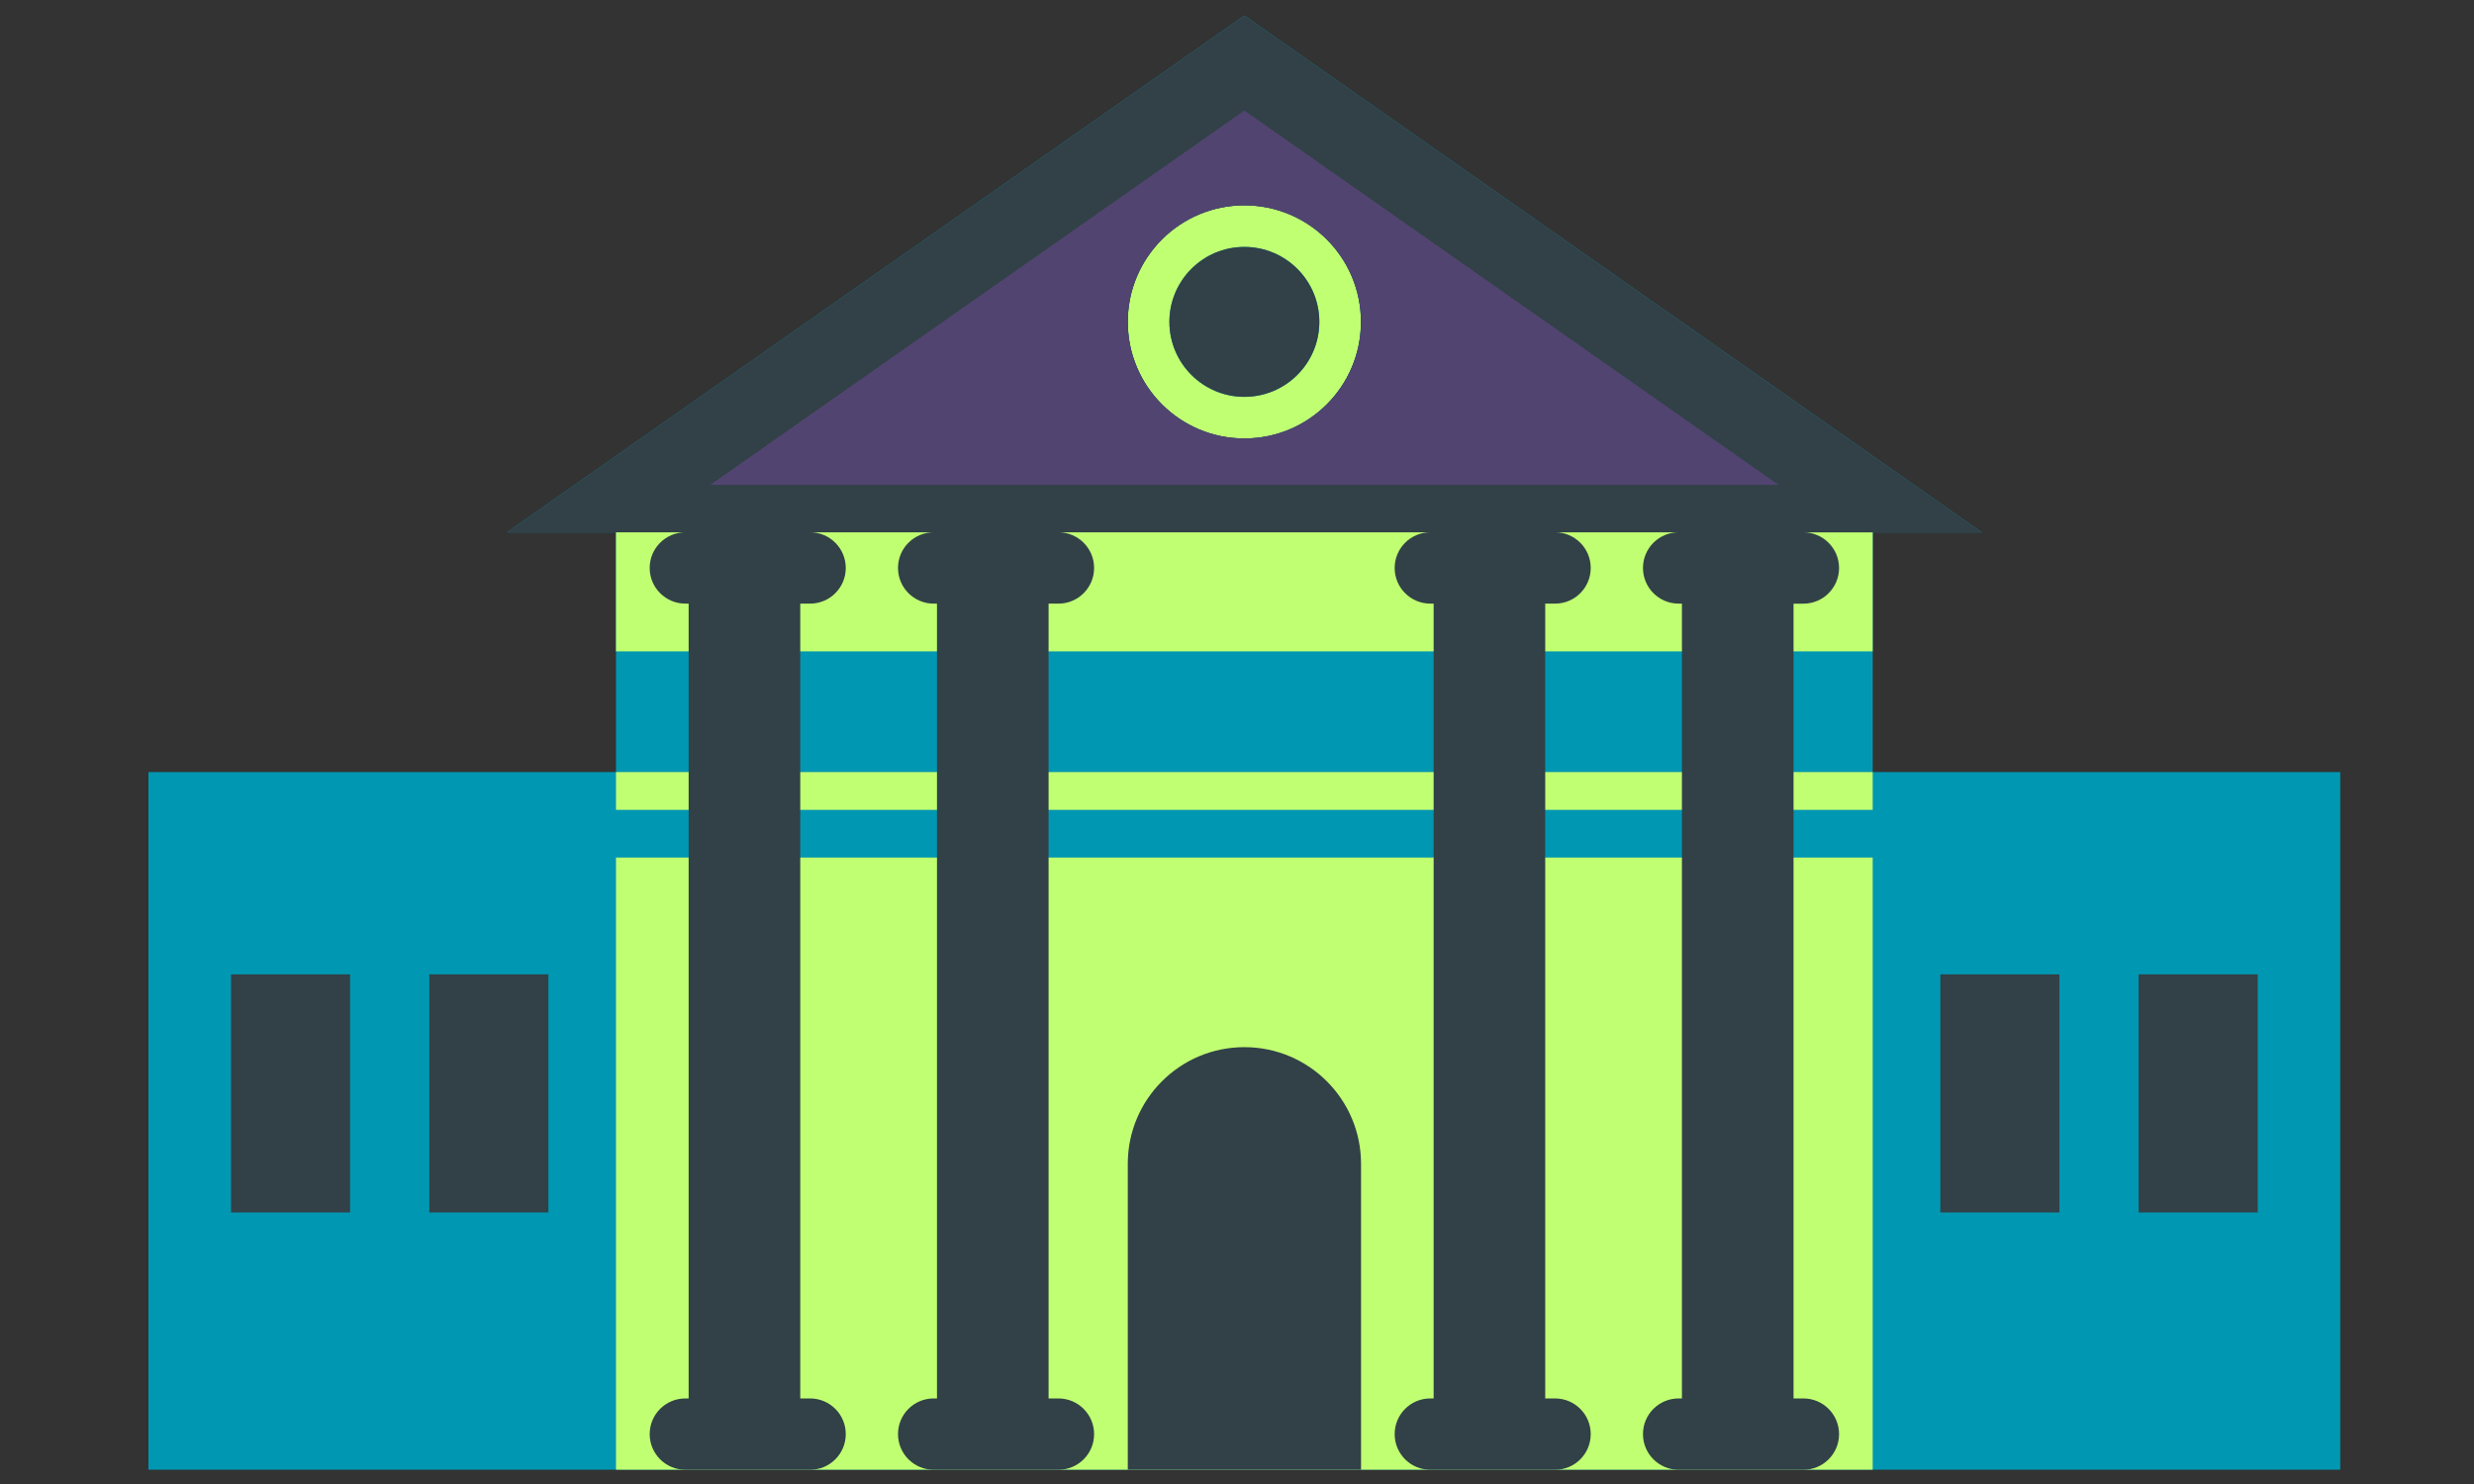 <svg xmlns="http://www.w3.org/2000/svg" xmlns:xlink="http://www.w3.org/1999/xlink" width="500" zoomAndPan="magnify" viewBox="0 0 375 225" height="300" preserveAspectRatio="xMidYMid meet" version="1.0"><rect x="0" y="0" width="375" height="225" fill="#333333" stroke="none"/><defs><clipPath id="357db0f8fb"><path d="M 22.5 2.348 L 354.75 2.348 L 354.75 222.848 L 22.5 222.848 Z M 22.5 2.348 " clip-rule="nonzero"/></clipPath><clipPath id="04eead408f"><path d="M 93 31 L 284 31 L 284 222.848 L 93 222.848 Z M 93 31 " clip-rule="nonzero"/></clipPath><clipPath id="0b196b5d83"><path d="M 35 2.348 L 343 2.348 L 343 222.848 L 35 222.848 Z M 35 2.348 " clip-rule="nonzero"/></clipPath></defs><g clip-path="url(#357db0f8fb)"><path fill="#0097b2" d="M 354.727 117.062 L 354.727 222.832 L 22.5 222.832 L 22.5 117.062 L 93.371 117.062 L 93.371 80.715 L 76.844 80.715 L 188.617 2.367 L 300.383 80.715 L 283.855 80.715 L 283.855 117.062 Z M 354.727 117.062 " fill-opacity="1" fill-rule="nonzero"/></g><g clip-path="url(#04eead408f)"><path fill="#c1ff72" d="M 93.371 117.062 L 283.855 117.062 L 283.855 122.793 L 93.371 122.793 Z M 93.371 222.832 L 283.855 222.832 L 283.855 130.023 L 93.371 130.023 Z M 93.371 80.391 L 93.371 98.758 L 283.855 98.758 L 283.855 80.391 Z M 170.938 48.801 C 170.938 39.039 178.848 31.129 188.609 31.129 C 198.371 31.129 206.285 39.039 206.285 48.801 C 206.285 58.566 198.371 66.477 188.609 66.477 C 178.855 66.484 170.938 58.566 170.938 48.801 Z M 177.254 48.801 C 177.254 55.074 182.344 60.168 188.617 60.168 C 194.891 60.168 199.98 55.074 199.98 48.801 C 199.98 42.527 194.891 37.438 188.617 37.438 C 182.344 37.438 177.254 42.527 177.254 48.801 Z M 177.254 48.801 " fill-opacity="1" fill-rule="nonzero"/></g><g clip-path="url(#0b196b5d83)"><path fill="#314147" d="M 35.016 147.734 L 53.066 147.734 L 53.066 183.832 L 35.016 183.832 Z M 65.078 183.832 L 83.125 183.832 L 83.125 147.734 L 65.078 147.734 Z M 294.109 183.832 L 312.16 183.832 L 312.16 147.734 L 294.109 147.734 Z M 324.168 147.734 L 324.168 183.832 L 342.219 183.832 L 342.219 147.734 Z M 188.617 158.766 C 178.855 158.766 170.945 166.68 170.945 176.441 L 170.945 222.832 L 206.301 222.832 L 206.301 176.441 C 206.293 166.68 198.379 158.766 188.617 158.766 Z M 188.617 37.438 C 182.344 37.438 177.254 42.527 177.254 48.801 C 177.254 55.074 182.344 60.168 188.617 60.168 C 194.891 60.168 199.98 55.074 199.98 48.801 C 199.98 42.527 194.891 37.438 188.617 37.438 Z M 271.859 91.52 L 271.859 212.027 L 273.352 212.027 C 276.332 212.027 278.758 214.445 278.758 217.434 C 278.758 220.426 276.34 222.84 273.352 222.84 L 254.441 222.84 C 251.461 222.84 249.035 220.426 249.035 217.434 C 249.035 214.445 251.453 212.027 254.441 212.027 L 254.941 212.027 L 254.941 91.52 L 254.441 91.52 C 251.461 91.52 249.035 89.102 249.035 86.113 C 249.035 83.129 251.453 80.707 254.441 80.707 L 235.711 80.707 C 238.695 80.707 241.117 83.125 241.117 86.113 C 241.117 89.098 238.703 91.52 235.711 91.52 L 234.219 91.52 L 234.219 212.027 L 235.711 212.027 C 238.695 212.027 241.117 214.445 241.117 217.434 C 241.117 220.426 238.703 222.84 235.711 222.84 L 216.805 222.84 C 213.82 222.84 211.398 220.426 211.398 217.434 C 211.398 214.445 213.812 212.027 216.805 212.027 L 217.305 212.027 L 217.305 91.52 L 216.805 91.52 C 213.82 91.52 211.398 89.102 211.398 86.113 C 211.398 83.129 213.812 80.707 216.805 80.707 L 160.434 80.707 C 163.414 80.707 165.84 83.125 165.84 86.113 C 165.84 89.098 163.422 91.52 160.434 91.52 L 158.941 91.52 L 158.941 212.027 L 160.434 212.027 C 163.414 212.027 165.84 214.445 165.84 217.434 C 165.84 220.426 163.422 222.84 160.434 222.84 L 141.523 222.84 C 138.543 222.84 136.117 220.426 136.117 217.434 C 136.117 214.445 138.535 212.027 141.523 212.027 L 142.023 212.027 L 142.023 91.52 L 141.523 91.52 C 138.543 91.52 136.117 89.102 136.117 86.113 C 136.117 83.129 138.535 80.707 141.523 80.707 L 122.793 80.707 C 125.773 80.707 128.199 83.125 128.199 86.113 C 128.199 89.098 125.781 91.52 122.793 91.52 L 121.301 91.52 L 121.301 212.027 L 122.793 212.027 C 125.773 212.027 128.199 214.445 128.199 217.434 C 128.199 220.426 125.781 222.84 122.793 222.84 L 103.883 222.84 C 100.902 222.84 98.477 220.426 98.477 217.434 C 98.477 214.445 100.895 212.027 103.883 212.027 L 104.383 212.027 L 104.383 91.52 L 103.883 91.52 C 100.902 91.52 98.477 89.102 98.477 86.113 C 98.477 83.129 100.895 80.707 103.883 80.707 L 76.852 80.707 L 188.617 2.367 L 300.383 80.715 L 273.352 80.715 C 276.332 80.715 278.758 83.129 278.758 86.121 C 278.758 89.102 276.34 91.527 273.352 91.527 L 271.859 91.527 Z M 206.293 48.801 C 206.293 39.039 198.379 31.129 188.617 31.129 C 178.855 31.129 170.945 39.039 170.945 48.801 C 170.945 58.566 178.855 66.477 188.617 66.477 C 198.379 66.484 206.293 58.566 206.293 48.801 Z M 206.293 48.801 " fill-opacity="1" fill-rule="nonzero"/></g><path fill="#524470" d="M 188.617 16.758 L 107.645 73.523 L 269.59 73.523 Z M 188.617 66.484 C 178.855 66.484 170.945 58.574 170.945 48.809 C 170.945 39.047 178.855 31.133 188.617 31.133 C 198.379 31.133 206.293 39.047 206.293 48.809 C 206.293 58.574 198.379 66.484 188.617 66.484 Z M 188.617 66.484 " fill-opacity="1" fill-rule="nonzero"/></svg>